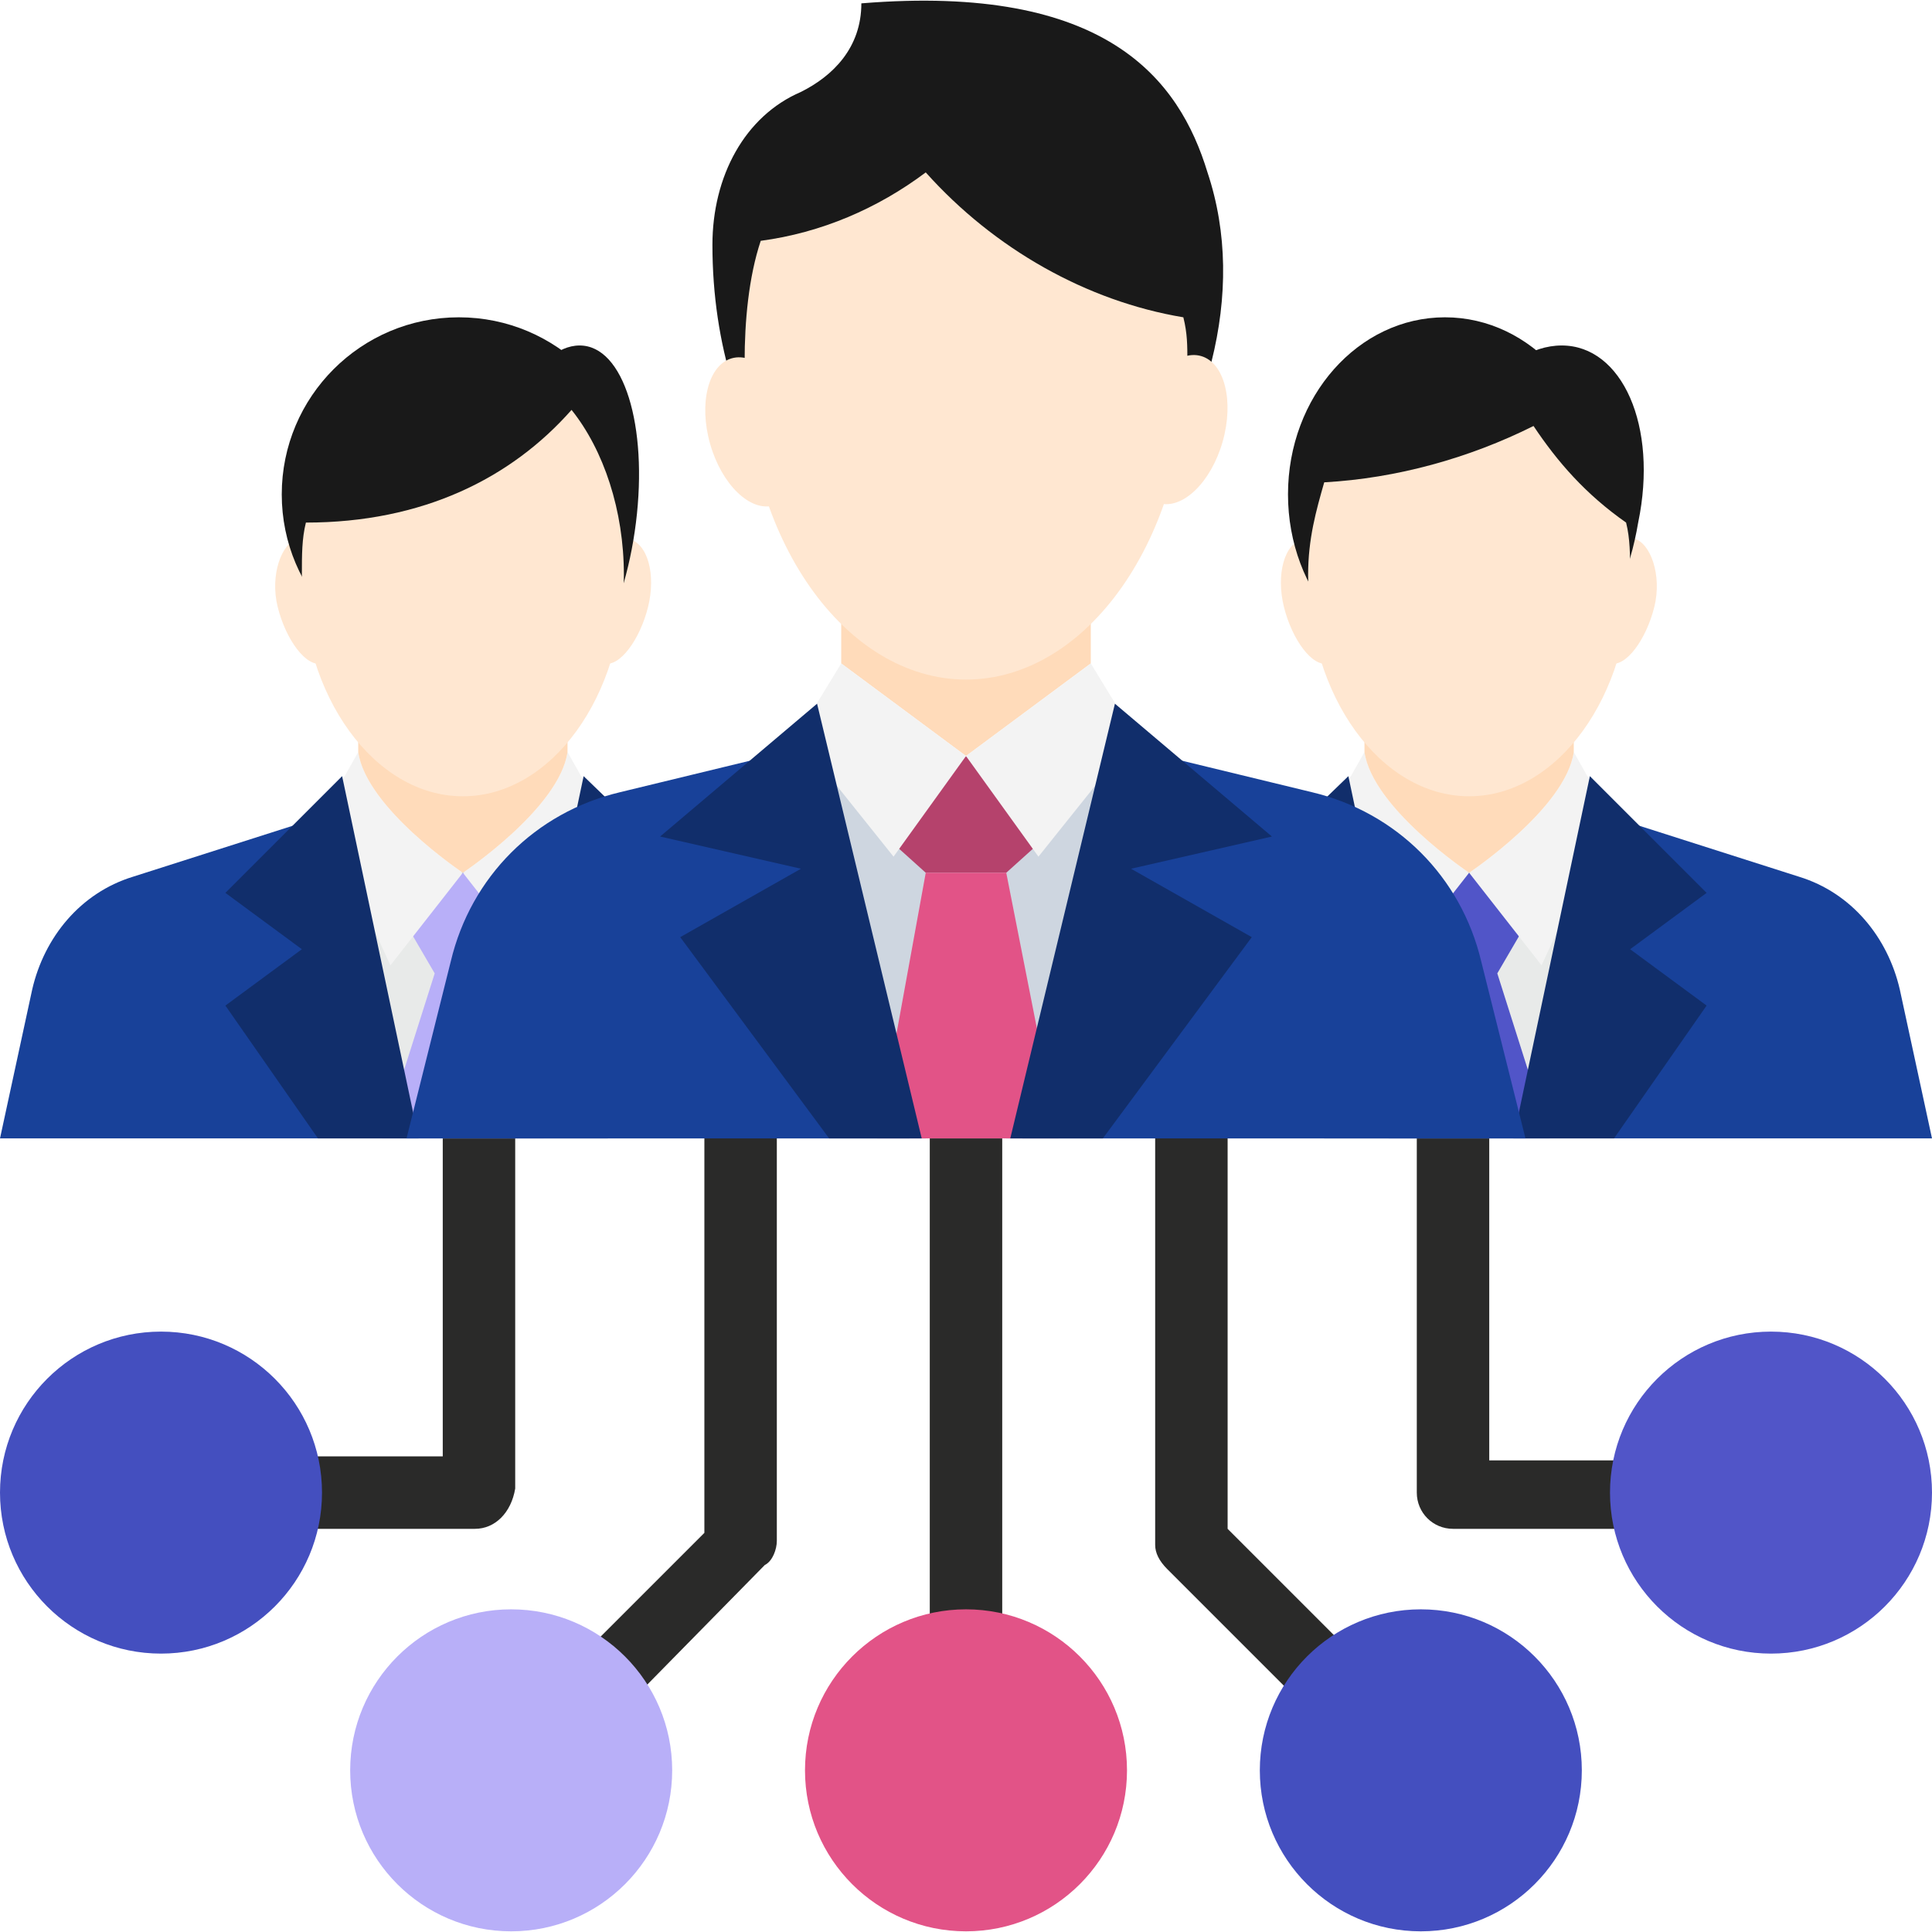 <?xml version="1.0" encoding="utf-8"?>
<svg version="1.1" id="Layer_1" x="0px" y="0px" style="enable-background:new 0 0 512 512;" width="512" height="512" class="" xmlns="http://www.w3.org/2000/svg">
  <g>
    <path style="fill: rgb(42, 42, 41);" d="M141.867,476.623l-12.8-12.8l57.6-57.6V279.289h19.2v129.067c0,2.133-1.067,5.333-3.2,6.4  L141.867,476.623z" data-original="#344A5E" class=""/>
    <circle style="fill: rgb(184, 175, 248);" cx="135.467" cy="469.156" r="42.667" data-original="#66C6B9" class=""/>
    <path style="fill: rgb(42, 42, 41);" d="M125.867,405.156h-83.2v-19.2h74.667v-97.067h19.2v105.6  C135.467,400.889,131.2,405.156,125.867,405.156z" data-original="#344A5E" class=""/>
    <circle style="fill: rgb(68, 79, 191);" cx="42.667" cy="395.556" r="42.667" data-original="#F3705A" class=""/>
    <path style="fill: rgb(42, 42, 41);" d="M370.133,476.623l-60.8-60.8c-2.133-2.133-3.2-4.267-3.2-6.4V279.289h19.2v125.867l57.6,57.6  L370.133,476.623z" data-original="#344A5E" class=""/>
    <circle style="fill: rgb(68, 79, 191);" cx="376.533" cy="469.156" r="42.667" data-original="#F3705A" class=""/>
    <rect x="246.4" y="279.289" style="fill: rgb(42, 42, 41);" width="19.2" height="189.867" data-original="#344A5E" class=""/>
    <circle style="fill: rgb(226, 83, 135);" cx="256" cy="469.156" r="42.667" data-original="#FFD15C" class=""/>
    <path style="fill: rgb(42, 42, 41);" d="M469.333,405.156h-84.267c-5.333,0-9.6-4.267-9.6-9.6v-105.6h19.2v97.067h74.667L469.333,405.156  L469.333,405.156z" data-original="#344A5E" class=""/>
    <circle style="fill: rgb(81, 85, 200);" cx="469.333" cy="395.556" r="42.667" data-original="#55C0EB" class="active-path" data-old_color="#467B76"/>
    <g>
      <path style="fill: rgb(255, 231, 209);" d="M171.733,160.889c-2.133,8.533-7.467,16-11.733,14.933c-4.267-1.067-7.467-8.533-5.333-18.133   c2.133-8.533,7.467-16,11.733-14.933C171.733,143.823,173.867,152.356,171.733,160.889z" data-original="#FFD15C" class=""/>
      <path style="fill: rgb(255, 231, 209);" d="M73.6,160.889c2.133,8.533,7.467,16,11.733,14.933c4.267-1.067,7.467-8.533,5.333-18.133   c-2.133-8.533-7.467-16-11.733-14.933C74.667,143.823,71.467,152.356,73.6,160.889z" data-original="#FFD15C" class=""/>
    </g>
    <g>
      <ellipse style="fill: rgb(25, 25, 25);" cx="121.6" cy="131.023" rx="46.933" ry="46.933" data-original="#415A6B" class=""/>
      <path style="fill: rgb(25, 25, 25);" d="M168.533,138.489c-3.2,25.6-14.933,46.933-26.667,46.933s-18.133-21.333-14.933-46.933   s14.933-46.933,26.667-46.933S171.733,112.889,168.533,138.489z" data-original="#415A6B" class=""/>
    </g>
    <path style="fill: rgb(24, 65, 153);" d="M245.333,301.689l-8.533-39.467c-3.2-13.867-12.8-25.6-26.667-29.867l-50.133-16l-37.333,14.933  l-37.333-14.933l-50.133,16c-13.867,4.267-23.467,16-26.667,29.867L0,301.689H245.333z" data-original="#344A5E" class=""/>
    <polygon style="fill:#E8EAE9;" points="136.533,301.689 152.533,236.623 88.533,236.623 107.733,301.689 " data-original="#E8EAE9"/>
    <polygon style="fill: rgb(184, 175, 248);" points="101.333,301.689 144,301.689 130.133,257.956 137.6,245.156 122.667,231.289   107.733,245.156 115.2,257.956 " data-original="#F3705A" class=""/>
    <g>
      <path style="fill:#F3F3F3;" d="M122.667,231.289c0,0,25.6-17.067,27.733-32l9.6,17.067l-18.133,39.467L122.667,231.289z" data-original="#F3F3F3" class=""/>
      <path style="fill:#F3F3F3;" d="M122.667,231.289c0,0-25.6-17.067-27.733-32l-9.6,17.067l18.133,39.467L122.667,231.289z" data-original="#F3F3F3" class=""/>
    </g>
    <path style="fill: rgb(255, 219, 186);" d="M94.933,181.156v18.133c2.133,14.933,27.733,32,27.733,32s25.6-17.067,27.733-32v-18.133H94.933z" data-original="#F7B64C" class=""/>
    <path style="fill: rgb(255, 231, 209);" d="M81.067,138.489C80,142.756,80,147.023,80,152.356c0,32,19.2,58.667,42.667,58.667  s42.667-26.667,42.667-58.667c0-17.067-5.333-33.067-13.867-43.733C135.467,126.756,112,138.489,81.067,138.489z" data-original="#FFD15C" class=""/>
    <g>
      <polygon style="fill: rgb(17, 46, 107);" points="161.067,301.689 186.667,266.489 165.333,251.556 186.667,236.623 154.667,205.689    134.4,301.689  " data-original="#415A6B" class=""/>
      <polygon style="fill: rgb(17, 46, 107);" points="84.267,301.689 110.933,301.689 90.667,205.689 59.733,236.623 80,251.556 59.733,266.489     " data-original="#415A6B" class=""/>
    </g>
    <g>
      <path style="fill: rgb(255, 231, 209);" d="M438.4,160.889c-2.133,8.533-7.467,16-11.733,14.933c-4.267-1.067-7.467-8.533-5.333-18.133   c2.133-8.533,7.467-16,11.733-14.933C437.333,143.823,440.533,152.356,438.4,160.889z" data-original="#FFD15C" class=""/>
      <path style="fill: rgb(255, 231, 209);" d="M340.267,160.889c2.133,8.533,7.467,16,11.733,14.933c4.267-1.067,7.467-8.533,5.333-18.133   c-2.133-8.533-7.467-16-11.733-14.933C340.267,143.823,338.133,152.356,340.267,160.889z" data-original="#FFD15C" class=""/>
    </g>
    <g>
      <ellipse style="fill: rgb(25, 25, 25);" cx="382.933" cy="131.023" rx="41.6" ry="46.933" data-original="#415A6B" class=""/>
      <path style="fill: rgb(25, 25, 25);" d="M434.133,138.489c-4.267,25.6-20.267,46.933-36.267,46.933s-24.533-21.333-20.267-46.933   c4.267-25.6,20.267-46.933,36.267-46.933S439.467,112.889,434.133,138.489z" data-original="#415A6B" class=""/>
    </g>
    <path style="fill: rgb(24, 65, 153);" d="M512,301.689l-8.533-39.467c-3.2-13.867-12.8-25.6-26.667-29.867l-50.133-16l-37.333,14.933  L352,216.356l-50.133,16c-13.867,4.267-23.467,16-26.667,29.867l-8.533,39.467H512z" data-original="#344A5E" class=""/>
    <polygon style="fill:#E8EAE9;" points="403.2,301.689 419.2,236.623 355.2,236.623 373.333,301.689 " data-original="#E8EAE9"/>
    <polygon style="fill: rgb(81, 85, 200);" points="368,301.689 410.667,301.689 396.8,257.956 404.267,245.156 389.333,231.289 374.4,245.156   381.867,257.956 " data-original="#F3705A" class=""/>
    <g>
      <path style="fill:#F3F3F3;" d="M389.333,231.289c0,0,25.6-17.067,27.733-32l9.6,17.067l-18.133,39.467L389.333,231.289z" data-original="#F3F3F3" class=""/>
      <path style="fill:#F3F3F3;" d="M389.333,231.289c0,0-25.6-17.067-27.733-32l-9.6,17.067l18.133,39.467L389.333,231.289z" data-original="#F3F3F3" class=""/>
    </g>
    <path style="fill: rgb(255, 219, 186);" d="M361.6,181.156v18.133c2.133,14.933,27.733,32,27.733,32s25.6-17.067,27.733-32v-18.133H361.6z" data-original="#F7B64C" class=""/>
    <path style="fill: rgb(255, 231, 209);" d="M406.4,112.889c-17.067,8.533-36.267,13.867-55.467,14.933c-2.133,7.467-4.267,14.933-4.267,24.533  c0,32,19.2,58.667,42.667,58.667S432,184.356,432,152.356c0-5.333,0-9.6-1.067-13.867C420.267,131.023,412.8,122.489,406.4,112.889z  " data-original="#FFD15C" class=""/>
    <g>
      <polygon style="fill: rgb(17, 46, 107);" points="427.733,301.689 452.267,266.489 432,251.556 452.267,236.623 421.333,205.689    401.067,301.689  " data-original="#415A6B" class=""/>
      <polygon style="fill: rgb(17, 46, 107);" points="350.933,301.689 377.6,301.689 357.333,205.689 325.333,236.623 346.667,251.556    325.333,266.489  " data-original="#415A6B" class=""/>
    </g>
    <rect x="218.667" y="206.756" style="fill:#CED6E0;" width="73.6" height="94.933" data-original="#CED6E0" class=""/>
    <polygon style="fill: rgb(181, 66, 108);" points="266.667,231.289 277.333,221.689 256,200.356 234.667,221.689 245.333,231.289 " data-original="#F05540" class=""/>
    <polygon style="fill: rgb(226, 83, 135);" points="280.533,301.689 266.667,231.289 245.333,231.289 232.533,301.689 " data-original="#F3705A" class=""/>
    <g>
      <path style="fill: rgb(24, 65, 153);" d="M404.267,301.689l-11.733-46.933c-5.333-22.4-22.4-39.467-44.8-44.8l-35.2-8.533   c-14.933,19.2-28.8,57.6-41.6,100.267H404.267L404.267,301.689z" data-original="#8AD7F8" class="" data-old_color="#8AD7F8"/>
      <path style="fill: rgb(24, 65, 153);" d="M241.067,301.689c-13.867-42.667-27.733-81.067-41.6-100.267l-35.2,8.533   c-22.4,5.333-39.467,22.4-44.8,44.8l-11.733,46.933L241.067,301.689L241.067,301.689z" data-original="#8AD7F8" class="" data-old_color="#8AD7F8"/>
    </g>
    <polygon style="fill: rgb(255, 219, 186);" points="222.933,132.089 222.933,175.823 256,200.356 289.067,175.823 289.067,132.089 " data-original="#F7B64C" class=""/>
    <path style="fill: rgb(25, 25, 25);" d="M228.267,0.889c0,11.733-7.467,19.2-16,23.467c-14.933,6.4-23.467,22.4-23.467,40.533l0,0  c0,53.333,30.933,92.8,68.267,92.8c29.867,0,55.467-24.533,64-61.867c4.267-17.067,4.267-34.133-1.067-50.133  C312.533,21.156,293.333-4.444,228.267,0.889z" data-original="#415A6B" class=""/>
    <g>
      <path style="fill: rgb(255, 231, 209);" d="M245.333,45.689c-12.8,9.6-27.733,16-43.733,18.133c-3.2,9.6-4.267,21.333-4.267,32   c0,46.933,26.667,84.267,58.667,84.267s58.667-37.333,58.667-84.267c0-4.267,0-7.467-1.067-11.733   C288,79.823,263.467,65.956,245.333,45.689z" data-original="#FFD15C" class=""/>
      <ellipse transform="matrix(0.275 -0.962 0.962 0.275 117.127 383.204)" style="fill: rgb(255, 231, 209);" cx="312.572" cy="113.964" rx="20.266" ry="11.733" data-original="#FFD15C" class=""/>
      <ellipse transform="matrix(0.275 0.962 -0.962 0.275 254.613 -108.889)" style="fill: rgb(255, 231, 209);" cx="199.484" cy="114.327" rx="20.266" ry="11.733" data-original="#FFD15C" class=""/>
    </g>
    <g>
      <polygon style="fill:#F3F3F3;" points="289.067,175.823 256,200.356 275.2,227.022 300.8,195.022  " data-original="#F3F3F3" class=""/>
      <polygon style="fill:#F3F3F3;" points="222.933,175.823 256,200.356 236.8,227.022 211.2,195.022  " data-original="#F3F3F3" class=""/>
    </g>
    <g>
      <polygon style="fill: rgb(17, 46, 107);" points="292.267,301.689 331.733,248.356 299.733,230.223 337.067,221.689 295.467,186.489    267.733,301.689  " data-original="#55C0EB" class="active-path" data-old_color="#467B76"/>
      <polygon style="fill: rgb(17, 46, 107);" points="180.267,248.356 219.733,301.689 244.267,301.689 216.533,186.489 174.933,221.689    212.267,230.223  " data-original="#55C0EB" class="active-path" data-old_color="#467B76"/>
    </g>
  </g>
</svg>